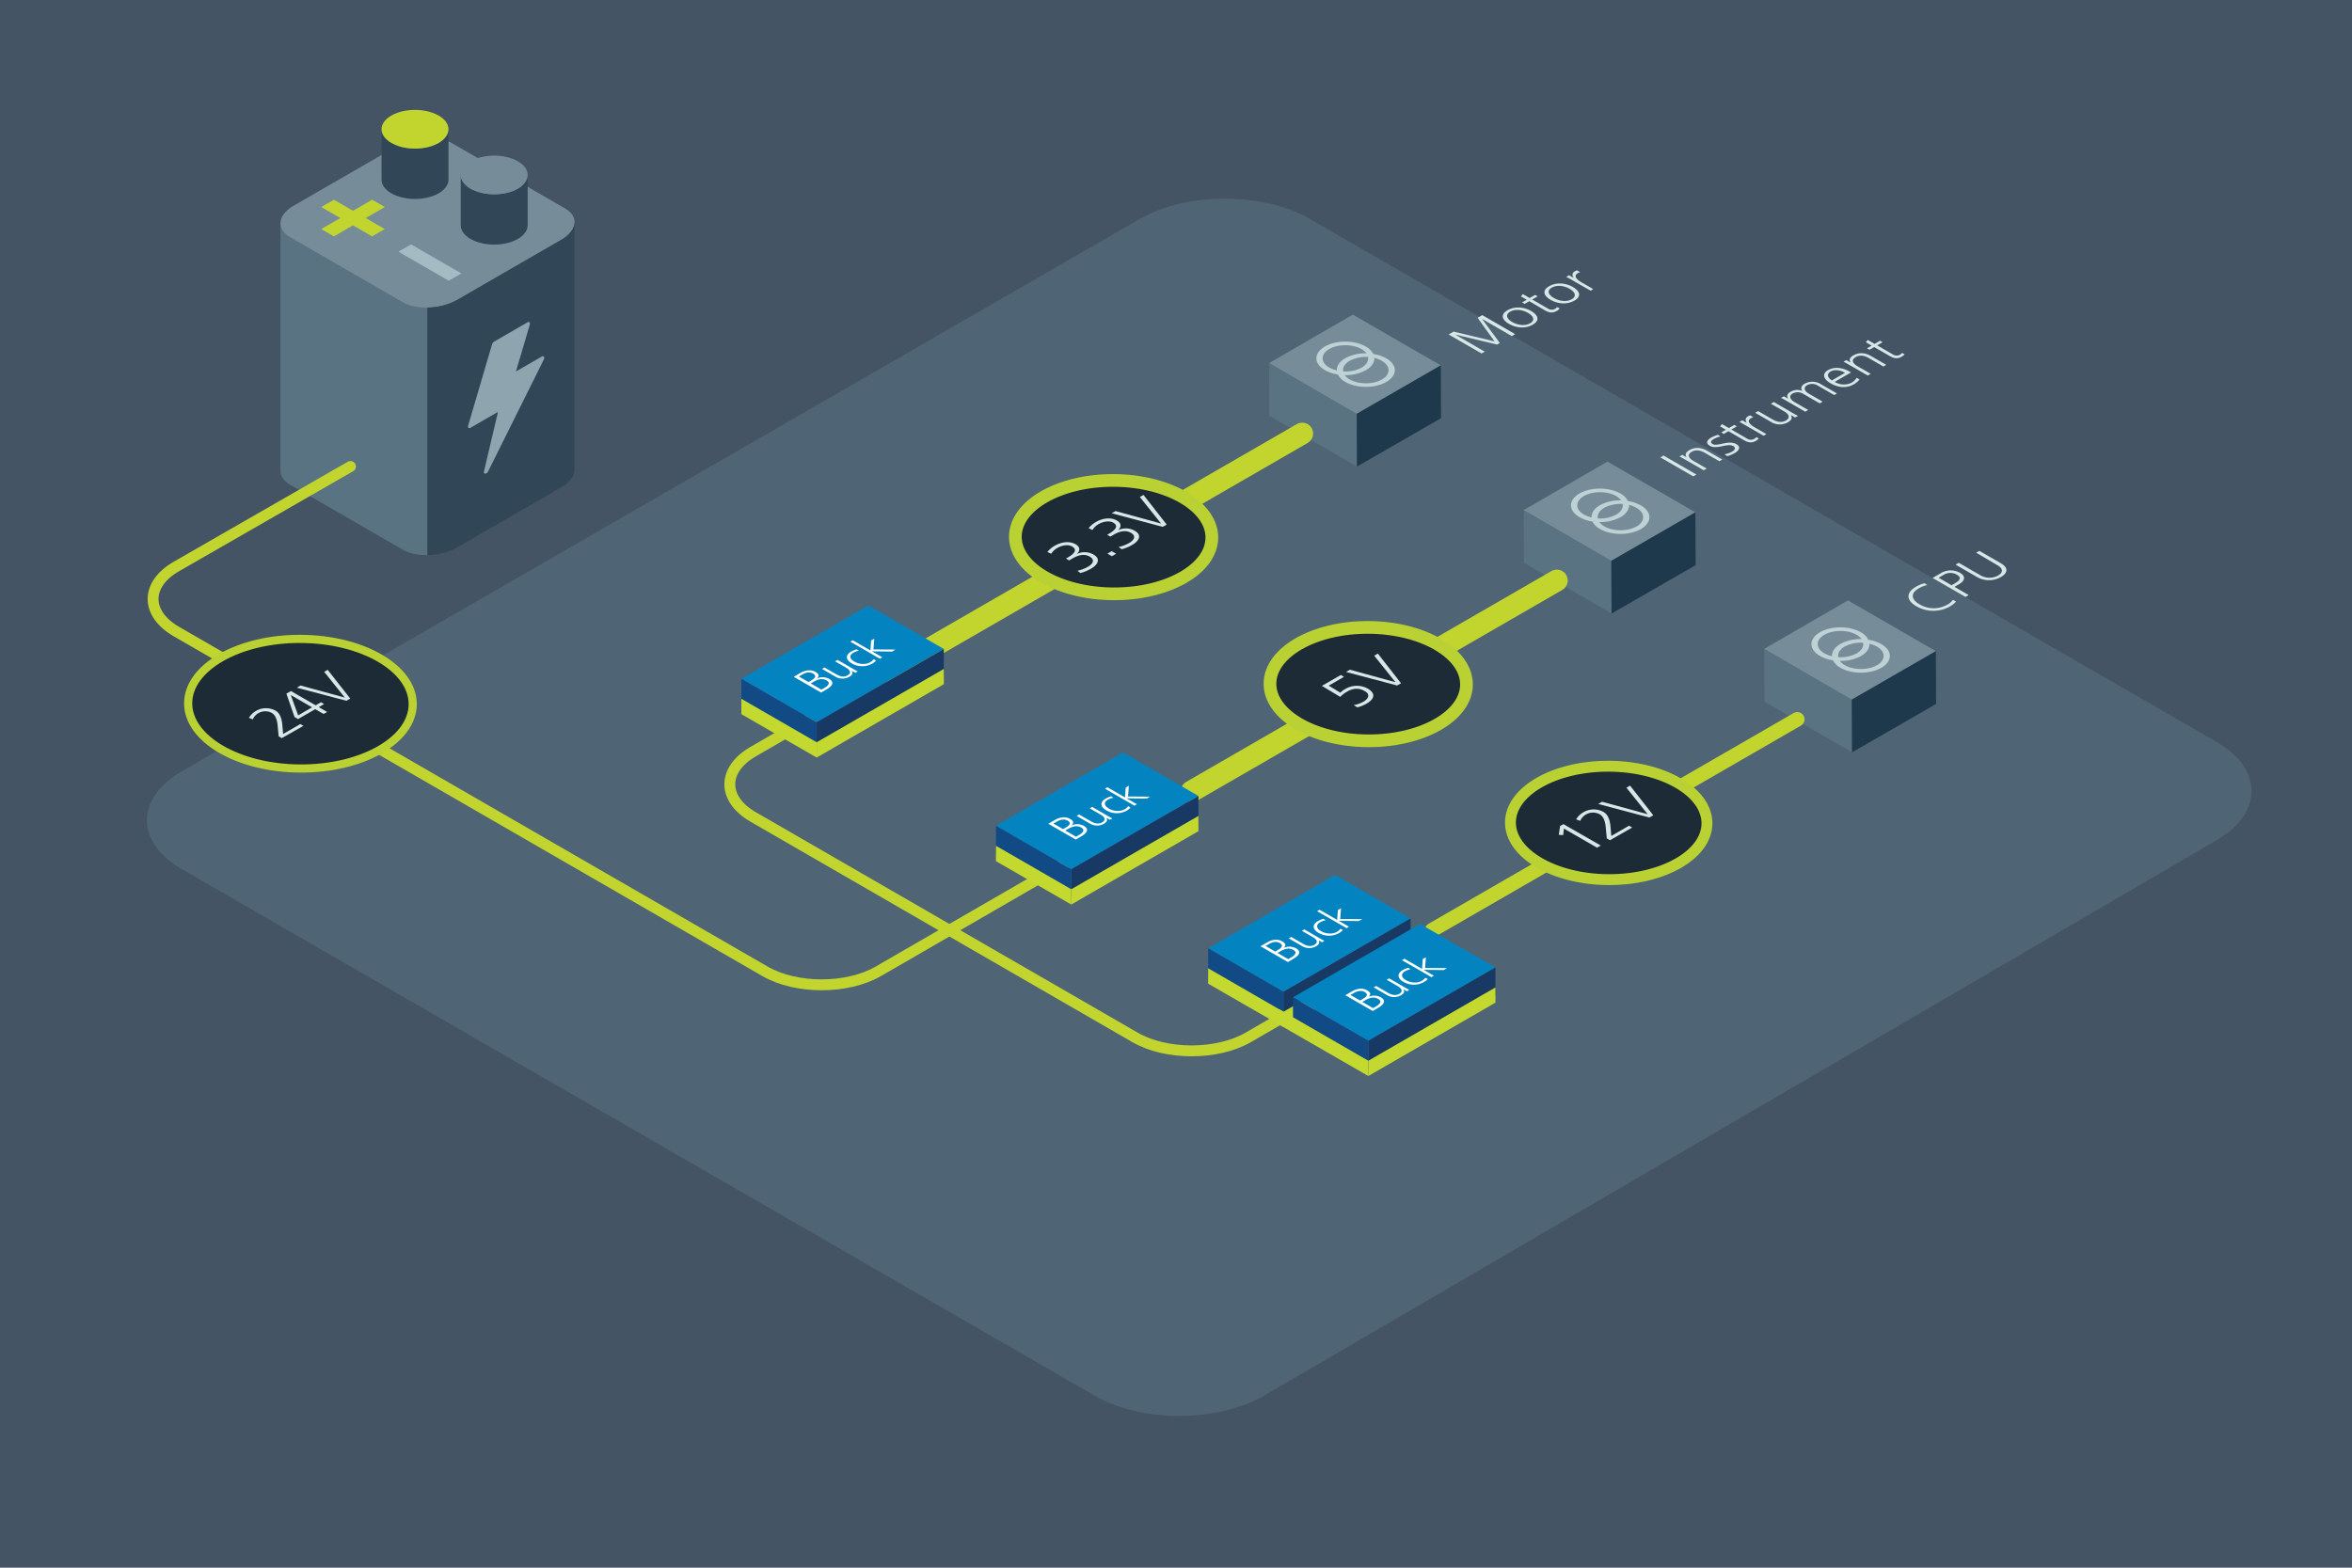 <svg id="Layer_1" data-name="Layer 1" xmlns="http://www.w3.org/2000/svg" viewBox="0 0 1296 864"><defs><style>.cls-1{fill:#445464;}.cls-2{fill:#4f6474;}.cls-3{fill:#597383;}.cls-4{fill:#768d99;}.cls-5{fill:#1e394b;}.cls-6{fill:#d7e7e7;}.cls-7{fill:#bed1d5;}.cls-11,.cls-14,.cls-15,.cls-8{fill:none;}.cls-9{fill:#314757;}.cls-10{fill:#8ea4ae;}.cls-11,.cls-14,.cls-15{stroke:#c2d52f;stroke-miterlimit:10;}.cls-11,.cls-14,.cls-15,.cls-16,.cls-22,.cls-23{stroke-linecap:round;}.cls-11{stroke-width:12px;}.cls-12{fill:#c2d52f;}.cls-13{fill:#a5bbc3;}.cls-14,.cls-22{stroke-width:6px;}.cls-15{stroke-width:8px;}.cls-16,.cls-22,.cls-23{fill:#1d2b37;stroke:#b9d133;stroke-linejoin:round;}.cls-16{stroke-width:4.5px;}.cls-17{fill:#0483c1;}.cls-18{fill:#173963;}.cls-19{fill:#124a86;}.cls-20{fill:#c4d92f;}.cls-21{fill:#fff;}.cls-23{stroke-width:7px;}</style></defs><rect class="cls-1" width="1296" height="864"/><path class="cls-2" d="M696.73,769.07c-25.66,15-67.7,15.06-93.42.22L100.23,479.05c-25.73-14.84-25.73-39.12,0-54L628.14,120.61c25.72-14.84,67.82-14.84,93.55,0l499.64,288.25c25.72,14.84,25.78,39.23.13,54.19Z"/><polygon class="cls-3" points="839.7 310.17 888 338.13 887.87 309.09 839.63 281.09 839.7 310.17"/><polygon class="cls-4" points="885.75 254.39 839.63 281.09 887.87 309.09 934.2 282.36 885.75 254.39"/><polygon class="cls-5" points="934.34 311.46 888 338.13 887.87 309.09 934.2 282.36 934.34 311.46"/><path class="cls-6" d="M933,262.54l-18.14-10.47,1.79-1,18.13,10.47Z"/><path class="cls-6" d="M947.43,254.2l-8.08-4.66c-2.65-1.53-5.08-1.78-7.2-.55-3,1.71-1.25,3.78.91,5l7.35,4.25-1.63.94-11-6.35c-.86-.49-1.74-.94-2.36-1.24l1.57-.91,2.37,1.36,0,0c-1.07-1.57-.43-2.84,1.58-4,3.23-1.86,6.65-1.35,9.59.34l8.47,4.89Z"/><path class="cls-6" d="M950.21,250.38a14.14,14.14,0,0,0,4.24-1.49c1.73-1,2-2.25.58-3.06s-3.58-.46-6.09.09c-3.7.82-5.43.56-6.73-.19-2.58-1.48-1.57-3.26.67-4.56a17.31,17.31,0,0,1,3.85-1.53l1.28.91a13.4,13.4,0,0,0-3.57,1.34c-2,1.13-2.06,2.06-.61,2.9.76.44,1.79.5,5.29-.29,4.42-1,6.36-.47,7.69.3,2.67,1.54,1.37,3.56-.86,4.84a16.21,16.21,0,0,1-4.29,1.76Z"/><path class="cls-6" d="M969.17,241.59a5.6,5.6,0,0,1-1.62,1.36c-2.4,1.39-4.32,1-6.92-.54l-8.24-4.75-2.58,1.49-1.4-.81,2.58-1.49L947.8,235l1.05-1.27,3.77,2.18,3-1.73L957,235l-3,1.73,8.57,4.95a3.81,3.81,0,0,0,3.94.25,3.73,3.73,0,0,0,1.19-1Z"/><path class="cls-6" d="M971.78,240.15l-11.41-6.59c-.33-.19-1.16-.64-1.94-1l1.62-.94,2.55,1.47,0,0c-1.09-1.5-.89-2.79.53-3.61a7.88,7.88,0,0,1,1.29-.56l1.71,1a6.78,6.78,0,0,0-1.32.58c-2.5,1.44-.65,3.44,2,5l6.52,3.77Z"/><path class="cls-6" d="M989.18,230.1l-2.36-1.37-.05,0c1,1.56.45,2.83-1.59,4a9.23,9.23,0,0,1-9.53-.32l-8.52-4.92,1.62-.94,8.11,4.68c1.84,1.07,4.57,2,7.18.54,3-1.75,1.14-3.84-.86-5l-7.4-4.27,1.62-.94L988.47,228c.55.31,1.77,1,2.29,1.2Z"/><path class="cls-6" d="M1010.64,217.71l-8.83-5.1a5.9,5.9,0,0,0-6.12-.31c-1.83,1.06-1.92,3,1.27,4.82l7.35,4.24-1.62.94-8.84-5.1a5.87,5.87,0,0,0-6.11-.31c-2.07,1.19-1.62,3.15,1.22,4.79l7.4,4.27-1.63.94-11.17-6.45c-.54-.31-1.56-.84-2.18-1.14l1.57-.91,2.24,1.29h.08c-1-1.63-.33-2.78,1.51-3.84a7.27,7.27,0,0,1,6.31-.41l0,0c-1.06-1.42-.48-3,1.41-4a8.75,8.75,0,0,1,8.57.15l9.15,5.28Z"/><path class="cls-6" d="M1024.66,209.14a10.59,10.59,0,0,1-3.12,2.64c-3.85,2.22-8.36,2.06-12.9-.56-4-2.31-4.75-5.27-1.39-7.21s7.61-1.66,12,.84l.7.41-9,5.2a9.64,9.64,0,0,0,9.4.42,7.34,7.34,0,0,0,2.7-2.7Zm-8-3.67c-2.93-1.66-5.89-1.9-8-.7s-1.82,3.33.75,4.88Z"/><path class="cls-6" d="M1037.8,202l-8.08-4.67c-2.65-1.53-5.08-1.77-7.2-.55-3,1.72-1.25,3.78.91,5l7.35,4.24-1.63.94-11-6.34c-.86-.5-1.74-1-2.36-1.25l1.57-.91,2.37,1.37,0,0c-1.07-1.57-.43-2.84,1.58-4,3.23-1.86,6.65-1.35,9.59.35l8.47,4.89Z"/><path class="cls-6" d="M1049.5,195.22a5.85,5.85,0,0,1-1.63,1.35c-2.4,1.39-4.32,1-6.91-.53l-8.24-4.76-2.58,1.49-1.41-.81,2.59-1.49-3.2-1.84,1.06-1.27,3.76,2.17,3-1.73,1.4.81-3,1.73,8.57,4.95a3.81,3.81,0,0,0,3.94.25,3.56,3.56,0,0,0,1.18-1Z"/><path class="cls-7" d="M892.89,272c-6.26-3.61-16.37-3.63-22.59,0s-6.19,9.43.07,13.05a20.92,20.92,0,0,0,7.12,2.38,9.79,9.79,0,0,0,4.13,4.11c6.26,3.61,16.37,3.63,22.59,0s6.19-9.43-.07-13a20.65,20.65,0,0,0-7.12-2.39A9.85,9.85,0,0,0,892.89,272Zm-20.1,11.61c-4.9-2.83-4.93-7.43,0-10.24s12.83-2.8,17.73,0a8.43,8.43,0,0,1,2.75,2.39,23.07,23.07,0,0,0-11.67,2.67c-3.21,1.85-4.74,4.3-4.62,6.74A15.63,15.63,0,0,1,872.79,283.58Zm21.31-5.81c.37,2.09-.82,4.25-3.57,5.84a18.6,18.6,0,0,1-10.11,2.06c-.38-2.09.81-4.25,3.57-5.84A18.66,18.66,0,0,1,894.1,277.77Zm7.62,2.1c4.9,2.83,4.93,7.42.06,10.23s-12.83,2.8-17.74,0a8.53,8.53,0,0,1-2.75-2.38A23.25,23.25,0,0,0,893,285c3.21-1.86,4.74-4.31,4.63-6.74A15,15,0,0,1,901.72,279.87Z"/><polygon class="cls-3" points="972.21 386.67 1020.51 414.63 1020.37 385.59 972.13 357.59 972.21 386.67"/><polygon class="cls-4" points="1018.25 330.89 972.13 357.59 1020.37 385.59 1066.7 358.86 1018.25 330.89"/><polygon class="cls-5" points="1066.84 387.96 1020.51 414.63 1020.37 385.59 1066.7 358.86 1066.84 387.96"/><path class="cls-6" d="M1077.74,331.43c-.31.75-1.78,1.93-3.36,2.84a18.63,18.63,0,0,1-18.49-.19c-5.53-3.19-5.79-7.45-.26-10.64a18.87,18.87,0,0,1,4.8-2l1.56,1a15.6,15.6,0,0,0-4.8,1.88c-4.6,2.65-4.06,6.09.48,8.72a15.19,15.19,0,0,0,15.16.31,8.41,8.41,0,0,0,3.25-2.78Z"/><path class="cls-6" d="M1083,329l-18.13-10.47,4.47-2.58a10.46,10.46,0,0,1,10.69-.24c3.25,1.88,2.77,4.35-.58,6.28l-2.51,1.45,7.85,4.53Zm-5.94-7.43c3.9-2.25,3.22-3.66,1.19-4.83a6.94,6.94,0,0,0-7.12,0l-2.92,1.68,7.17,4.14Z"/><path class="cls-6" d="M1088.89,304.6l1.78-1,11.87,6.85c4.86,2.81,3.14,5.78,0,7.57a13.23,13.23,0,0,1-13.13,0l-11.85-6.84,1.78-1,11.88,6.86a9.85,9.85,0,0,0,9.76.15c2.84-1.64,2.93-3.8-.34-5.68Z"/><path class="cls-7" d="M1025.39,348.47c-6.25-3.61-16.37-3.63-22.59,0s-6.19,9.43.07,13.05a20.92,20.92,0,0,0,7.12,2.38,9.79,9.79,0,0,0,4.13,4.11c6.26,3.61,16.38,3.63,22.59,0s6.19-9.43-.07-13a20.66,20.66,0,0,0-7.11-2.39A9.94,9.94,0,0,0,1025.39,348.47Zm-20.1,11.61c-4.9-2.83-4.92-7.43,0-10.24s12.83-2.8,17.73,0a8.58,8.58,0,0,1,2.76,2.39,23.08,23.08,0,0,0-11.68,2.67c-3.21,1.85-4.74,4.3-4.62,6.74A15.63,15.63,0,0,1,1005.29,360.08Zm21.31-5.81c.37,2.09-.82,4.25-3.57,5.84a18.6,18.6,0,0,1-10.11,2.06c-.37-2.09.81-4.25,3.57-5.84A18.66,18.66,0,0,1,1026.6,354.27Zm7.62,2.1c4.91,2.83,4.93,7.42.06,10.23s-12.83,2.8-17.74,0a8.64,8.64,0,0,1-2.75-2.38,23.29,23.29,0,0,0,11.68-2.67c3.2-1.86,4.74-4.31,4.62-6.74A15,15,0,0,1,1034.22,356.37Z"/><polygon class="cls-3" points="699.41 229.17 747.71 257.13 747.57 228.09 699.33 200.09 699.41 229.17"/><polygon class="cls-4" points="745.46 173.39 699.33 200.09 747.57 228.09 793.9 201.36 745.46 173.39"/><polygon class="cls-5" points="794.04 230.46 747.71 257.13 747.57 228.09 793.9 201.36 794.04 230.46"/><path class="cls-6" d="M833.05,185.24l-16.34-9.43-.05,0,9.78,13.22-1.52.88-23.11-5.53,0,0,16.34,9.43-1.78,1-18.14-10.47,2.77-1.59,22.53,5.41-9.34-13,2.56-1.48,18.13,10.47Z"/><path class="cls-6" d="M831.46,178.51c-3.9-2.25-4.82-5.23-.79-7.55s9.24-1.77,13.08.46,4.92,5.16.79,7.55S835.25,180.7,831.46,178.51ZM842,172.44c-3.07-1.77-7.06-2.31-9.93-.66-2.6,1.51-2.12,3.78,1.2,5.7,3.14,1.82,7.11,2.29,9.9.68S845.09,174.24,842,172.44Z"/><path class="cls-6" d="M859.44,170a6,6,0,0,1-1.63,1.36c-2.4,1.38-4.32,1-6.91-.54L842.66,166l-2.58,1.49-1.41-.8,2.58-1.5-3.19-1.84,1.06-1.27,3.76,2.17,3-1.72,1.4.81-3,1.73,8.57,4.94a3.79,3.79,0,0,0,3.94.25,3.56,3.56,0,0,0,1.18-1Z"/><path class="cls-6" d="M854.41,165.26c-3.89-2.25-4.82-5.23-.79-7.55s9.24-1.77,13.08.45,4.93,5.17.8,7.55S858.21,167.45,854.41,165.26Zm10.51-6.07c-3.06-1.77-7-2.31-9.92-.66-2.61,1.51-2.13,3.78,1.2,5.7,3.14,1.81,7.1,2.28,9.89.68S868,161,864.92,159.19Z"/><path class="cls-6" d="M876.4,160.21,865,153.63c-.34-.2-1.17-.65-2-1l1.62-.94,2.55,1.47,0,0c-1.09-1.49-.89-2.78.53-3.6a7.42,7.42,0,0,1,1.29-.56l1.71,1a6.15,6.15,0,0,0-1.31.58c-2.51,1.44-.66,3.43,2,5l6.52,3.76Z"/><path class="cls-7" d="M752.6,191c-6.26-3.61-16.38-3.63-22.6,0s-6.18,9.43.07,13a20.92,20.92,0,0,0,7.12,2.38,9.85,9.85,0,0,0,4.13,4.11c6.26,3.61,16.38,3.63,22.6,0s6.18-9.43-.07-13a20.72,20.72,0,0,0-7.12-2.39A9.91,9.91,0,0,0,752.6,191Zm-20.1,11.61c-4.91-2.83-4.93-7.43-.06-10.24s12.83-2.8,17.73,0a8.7,8.7,0,0,1,2.76,2.39,23.08,23.08,0,0,0-11.68,2.67c-3.21,1.85-4.74,4.3-4.62,6.74A15.69,15.69,0,0,1,732.5,202.58Zm21.3-5.81c.37,2.09-.81,4.25-3.57,5.84a18.57,18.57,0,0,1-10.11,2.06c-.37-2.09.81-4.25,3.57-5.84A18.66,18.66,0,0,1,753.8,196.77Zm7.62,2.1c4.91,2.83,4.93,7.42.06,10.23s-12.83,2.8-17.73,0a8.68,8.68,0,0,1-2.76-2.38A23.29,23.29,0,0,0,752.67,204c3.21-1.86,4.74-4.31,4.62-6.74A15,15,0,0,1,761.42,198.87Z"/><path class="cls-8" d="M221.91,302.92,159.69,267c-7.66-4.43-6.69-12.22,2.16-17.33l57.35-33.11c8.84-5.1,22.34-5.66,30-1.24l62.22,35.92c7.66,4.42,6.69,12.22-2.15,17.33l-57.35,33.11C243.08,306.78,229.57,307.34,221.91,302.92Z"/><path class="cls-3" d="M221.91,166.5l-62.22-35.92c-3.58-2.07-5.27-4.87-5.16-7.79h0V259.12h0c-.15,2.95,1.54,5.79,5.15,7.88l62.22,35.92c3.62,2.09,8.53,3.06,13.65,3V169.48C230.44,169.57,225.53,168.59,221.91,166.5Z"/><path class="cls-4" d="M221.91,166.59l-62.22-35.92c-7.66-4.43-6.69-12.22,2.16-17.33L219.2,80.23c8.84-5.1,22.34-5.66,30-1.24l62.22,35.92c7.66,4.42,6.69,12.22-2.15,17.33l-57.35,33.11C243.08,170.45,229.57,171,221.91,166.59Z"/><path class="cls-9" d="M316.58,122.7c-.17,3.31-2.64,6.75-7.31,9.45l-57.35,33.11a34.74,34.74,0,0,1-16.36,4.22V305.9a34.86,34.86,0,0,0,16.36-4.22l57.35-33.11c4.67-2.7,7.14-6.15,7.31-9.45h0V122.7Z"/><path class="cls-10" d="M298.56,196.49l-14.25,8.22L291.9,179c.35-1.19-.28-1.91-1.21-1.37l-18.38,10.61a2.87,2.87,0,0,0-1.21,1.64L258,234.42c-.35,1.19.28,1.9,1.21,1.36L274.41,227l-7.69,32.66c-.43,1.83,1.37,1.89,2.28.07l30.58-61.43C300.27,197,299.66,195.85,298.56,196.49Z"/><line class="cls-11" x1="656.61" y1="436.12" x2="857.84" y2="319.94"/><path class="cls-9" d="M272.32,107.07c-10.19,0-18.45-4.77-18.45-10.65v27.73c0,5.88,8.26,10.65,18.45,10.65s18.44-4.77,18.44-10.65V96.42C290.76,102.3,282.51,107.07,272.32,107.07Z"/><path class="cls-4" d="M272.32,107.07c-10.19,0-18.45-4.77-18.45-10.65s8.26-10.65,18.45-10.65,18.44,4.77,18.44,10.65S282.51,107.07,272.32,107.07Z"/><path class="cls-9" d="M228.67,81.87c-10.19,0-18.44-4.77-18.44-10.65V99c0,5.88,8.25,10.65,18.44,10.65s18.45-4.77,18.45-10.65V71.22C247.12,77.1,238.86,81.87,228.67,81.87Z"/><path class="cls-12" d="M228.67,81.87c-10.19,0-18.44-4.77-18.44-10.65s8.25-10.65,18.44-10.65,18.45,4.77,18.45,10.65S238.86,81.87,228.67,81.87Z"/><path class="cls-12" d="M177,126.25l10.54-6.08L177,114.09l7-4,10.53,6.08,10.53-6.08,7,4-10.54,6.08L212,126.25l-7,4-10.53-6.08L184,130.28Z"/><path class="cls-13" d="M219.52,138.7l7-4,27.71,16-7,4Z"/><path class="cls-14" d="M193.1,257.1,97.24,312.17c-17.17,9.86-17.19,26,0,35.93L421.57,535.35c17.15,9.89,45.2,9.89,62.35,0l153-88.45"/><line class="cls-15" x1="789.11" y1="512.62" x2="990.34" y2="396.44"/><line class="cls-11" x1="490.56" y1="369.98" x2="717.54" y2="238.94"/><ellipse class="cls-16" cx="165.54" cy="387.81" rx="35.72" ry="61.87" transform="translate(-223.15 551.27) rotate(-89.69)"/><path class="cls-6" d="M155.26,406.8l-1.72-1L153,400c-.36-3.88-1.43-6-3.26-7.09a7.55,7.55,0,0,0-7.15,0,7.39,7.39,0,0,0-3.29,3.55l-2.14-.85a10.59,10.59,0,0,1,3.66-3.66,10.87,10.87,0,0,1,11-.29c1.8,1,3.33,3.1,3.75,7.87l.43,5,9.48-5.48,1.72,1Z"/><path class="cls-6" d="M178.3,393.5l-4.6-2.66-9.46,5.46-1.94-1.12-4.49-12.89,2.5-1.44,13.63,7.87,2.93-1.69,1.71,1-2.92,1.69,4.6,2.66Zm-18-10.38-.06,0,4.05,11.13,7.67-4.43Z"/><path class="cls-6" d="M190.89,386.23,163.55,379l2.07-1.2L190,384.47l-11.36-14.2,1.93-1.11L193,385Z"/><path class="cls-14" d="M498.71,365.87,415,414.24c-17.14,9.91-17.14,26.11,0,36l210.43,121.5c17.15,9.9,45.21,9.9,62.35,0l85-49.11"/><polygon class="cls-17" points="408.5 374.12 450 398.08 520.07 357.67 478.49 333.67 408.5 374.12"/><polygon class="cls-18" points="520.07 372.57 520.07 357.67 450 398.08 450 413.01 520.07 372.57"/><polygon class="cls-19" points="408.5 389.1 408.5 374.12 450 398.08 450 413.01 408.5 389.1"/><polygon class="cls-20" points="520.07 377.07 520.07 368.67 450 409.08 450 417.51 520.07 377.07"/><polygon class="cls-20" points="408.5 393.6 408.5 385.12 450 409.08 450 417.51 408.5 393.6"/><path class="cls-21" d="M452.45,381.69,437.35,373l3.59-2.07c3-1.75,6-2,8.45-.58,1.93,1.11,2.2,2.28.71,3.56l0,0a7.81,7.81,0,0,1,6.77.23c3,1.75,2,3.81-1.47,5.83Zm-5.32-6.75c2.71-1.57,2.45-2.81.85-3.74s-3.74-.72-5.74.44l-2.07,1.19,5.31,3.06Zm7,4.27c3.11-1.8,3.09-3.18,1.36-4.18-2.17-1.25-4.41-.88-7.27.77l-1.51.87,5.91,3.41Z"/><path class="cls-21" d="M471.3,370.81l-2-1.14,0,0c.87,1.3.38,2.36-1.32,3.34a7.69,7.69,0,0,1-7.94-.26l-7.1-4.1,1.35-.78,6.75,3.89c1.54.89,3.81,1.71,6,.45,2.51-1.45,1-3.2-.72-4.16l-6.17-3.56,1.36-.79,9.22,5.33c.45.26,1.47.8,1.91,1Z"/><path class="cls-21" d="M482.74,364.05a8.86,8.86,0,0,1-2.4,1.84,11.33,11.33,0,0,1-11-.29c-3.51-2-3.5-4.66-.36-6.47a13.14,13.14,0,0,1,3.08-1.28l1.19.81a11,11,0,0,0-2.93,1c-2.63,1.52-2.16,3.5.5,5,2.43,1.4,6.05,1.83,8.59.36a6.81,6.81,0,0,0,2-1.71Z"/><path class="cls-21" d="M491.56,359.11l-11.1-.14,5.68,3.27-1.36.78-16.23-9.37,1.35-.78,9.72,5.61L480,353l1.74-1-.46,5.92,12.15.08Z"/><polygon class="cls-17" points="548.79 455.13 590.29 479.09 660.36 438.68 618.78 414.68 548.79 455.13"/><polygon class="cls-18" points="660.36 453.58 660.36 438.68 590.29 479.09 590.29 494.02 660.36 453.58"/><polygon class="cls-19" points="548.79 470.11 548.79 455.13 590.29 479.09 590.29 494.02 548.79 470.11"/><polygon class="cls-20" points="660.36 458.08 660.36 449.68 590.29 490.09 590.29 498.52 660.36 458.08"/><polygon class="cls-20" points="548.79 474.61 548.79 466.13 590.29 490.09 590.29 498.52 548.79 474.61"/><path class="cls-21" d="M592.75,462.7,577.64,454l3.59-2.07c3-1.75,6-2,8.45-.58,1.93,1.11,2.2,2.28.71,3.56l.05,0a7.81,7.81,0,0,1,6.77.23c3,1.75,2,3.81-1.47,5.83ZM587.42,456c2.71-1.57,2.45-2.81.85-3.74s-3.74-.71-5.74.44l-2.07,1.19,5.31,3.06Zm7,4.27c3.11-1.8,3.09-3.18,1.36-4.18-2.17-1.25-4.41-.88-7.27.77l-1.51.87,5.91,3.41Z"/><path class="cls-21" d="M611.59,451.82l-2-1.14,0,0c.87,1.3.38,2.36-1.32,3.34a7.69,7.69,0,0,1-7.94-.26l-7.1-4.1,1.35-.78,6.75,3.89c1.54.89,3.81,1.71,6,.45,2.51-1.45,1-3.2-.72-4.16l-6.17-3.56,1.36-.79,9.22,5.33c.45.26,1.47.8,1.91,1Z"/><path class="cls-21" d="M623,445.06a8.86,8.86,0,0,1-2.4,1.84,11.33,11.33,0,0,1-11-.29c-3.51-2-3.5-4.66-.36-6.47a13.14,13.14,0,0,1,3.08-1.28l1.19.81a11,11,0,0,0-2.93,1c-2.63,1.52-2.16,3.5.5,5,2.43,1.4,6.05,1.83,8.59.36a6.81,6.81,0,0,0,2-1.71Z"/><path class="cls-21" d="M631.85,440.12l-11.1-.14,5.68,3.27-1.36.78-16.23-9.37,1.35-.78,9.72,5.61.38-5.44,1.74-1-.46,5.92,12.15.08Z"/><ellipse class="cls-22" cx="886.39" cy="453.51" rx="31.25" ry="54.14" transform="translate(428.13 1337.46) rotate(-89.69)"/><path class="cls-6" d="M880,467.19l-18.25-10.54-.4,3.59-2.43-.12.73-4.92,1.82-1L882.05,466Z"/><path class="cls-6" d="M887.14,463.08l-1.77-1-.56-6c-.38-4-1.47-6.22-3.36-7.31a7.79,7.79,0,0,0-7.37,0,7.69,7.69,0,0,0-3.38,3.65l-2.21-.86a11,11,0,0,1,3.77-3.77,11.2,11.2,0,0,1,11.3-.31c1.85,1.07,3.42,3.19,3.86,8.11l.44,5.12,9.77-5.64,1.76,1Z"/><path class="cls-6" d="M908.82,450.57l-28.16-7.48,2.13-1.23,25.11,6.89-11.71-14.63,2-1.14L911,449.32Z"/><ellipse class="cls-23" cx="753.89" cy="377.01" rx="31.25" ry="54.14" transform="translate(372.84 1128.87) rotate(-89.69)"/><path class="cls-6" d="M745.87,388.62a17,17,0,0,0,5.42-1.91c2.69-1.55,3.94-4,.76-5.81-2.82-1.63-5.94-1.94-9.77.27a15.44,15.44,0,0,0-3.77,2.92L728.38,378l10.45-6,1.76,1-8.45,4.88,6.45,3.89a9.27,9.27,0,0,1,2.63-2,12.37,12.37,0,0,1,12.44-.25c4.62,2.67,3.64,5.78-.6,8.23a20.17,20.17,0,0,1-5.1,2.09Z"/><path class="cls-6" d="M769.85,377.8l-28.16-7.47,2.13-1.24,25.11,6.9-11.71-14.63,2-1.15L772,376.55Z"/><ellipse class="cls-23" cx="613.59" cy="296.01" rx="31.25" ry="54.14" transform="translate(314.29 908.01) rotate(-89.69)"/><path class="cls-6" d="M593.66,314.56a19.9,19.9,0,0,0,5.89-2.24c2.72-1.57,3.91-3.82.94-5.54-2.59-1.5-5.7-1.2-9.36.91l-2,1.15-1.76-1,.78-.45c5-2.86,5.06-4.79,2.55-6.23-2.26-1.31-5.75-.52-8,.78a9.68,9.68,0,0,0-3.48,3.26l-2.09-1a14.31,14.31,0,0,1,4-3.4c3.57-2.06,8.09-2.83,11.59-.81,2.45,1.41,2.6,3.43.68,5.29l.06,0a9.77,9.77,0,0,1,9.21.43c3.69,2.12,2.7,5.27-1.45,7.67a23.23,23.23,0,0,1-5.86,2.43Z"/><path class="cls-6" d="M612.66,306.55l-2.47-1.43,2.37-1.36,2.47,1.42Z"/><path class="cls-6" d="M616.37,301.46a19.62,19.62,0,0,0,5.88-2.25c2.72-1.57,3.91-3.82.94-5.54-2.59-1.49-5.7-1.19-9.36.92l-2,1.15-1.76-1,.79-.46c4.94-2.85,5-4.79,2.55-6.23-2.27-1.31-5.76-.52-8,.78a9.79,9.79,0,0,0-3.48,3.27l-2.08-1a14.17,14.17,0,0,1,4-3.4c3.57-2.06,8.08-2.83,11.59-.81,2.44,1.41,2.6,3.43.67,5.29l.06,0a9.79,9.79,0,0,1,9.22.42c3.68,2.12,2.7,5.27-1.46,7.67a22.8,22.8,0,0,1-5.85,2.43Z"/><path class="cls-6" d="M640.7,290.36l-28.15-7.47,2.13-1.23,25.1,6.89-11.7-14.63,2-1.15,12.8,16.34Z"/><polygon class="cls-17" points="665.7 522.64 707.2 546.61 777.27 506.19 735.68 482.19 665.7 522.64"/><polygon class="cls-18" points="777.27 521.09 777.27 506.19 707.2 546.61 707.2 561.53 777.27 521.09"/><polygon class="cls-19" points="665.7 537.62 665.7 522.64 707.2 546.61 707.2 561.53 665.7 537.62"/><polygon class="cls-20" points="777.27 525.59 777.27 517.19 707.2 557.61 707.2 566.03 777.27 525.59"/><polygon class="cls-20" points="665.7 542.12 665.7 533.64 707.2 557.61 707.2 566.03 665.7 542.12"/><path class="cls-21" d="M709.65,530.21l-15.11-8.72,3.6-2.08c3-1.75,6-2,8.45-.58,1.93,1.11,2.19,2.28.71,3.56l.05,0a7.81,7.81,0,0,1,6.77.23c3,1.75,2,3.81-1.48,5.83Zm-5.32-6.75c2.71-1.57,2.45-2.81.84-3.74s-3.73-.71-5.73.44l-2.07,1.19,5.3,3.07Zm7,4.27c3.12-1.8,3.09-3.18,1.36-4.18-2.16-1.25-4.4-.88-7.27.77l-1.5.87,5.91,3.41Z"/><path class="cls-21" d="M728.5,519.33l-2-1.14,0,0c.87,1.3.38,2.36-1.32,3.34a7.71,7.71,0,0,1-7.95-.26l-7.1-4.1,1.36-.78,6.75,3.9c1.54.88,3.81,1.7,6,.44,2.52-1.45,1-3.2-.71-4.16L717.33,513l1.36-.78,9.22,5.32c.45.26,1.47.8,1.9,1Z"/><path class="cls-21" d="M739.94,512.57a8.86,8.86,0,0,1-2.4,1.84,11.33,11.33,0,0,1-11-.29c-3.51-2-3.5-4.66-.36-6.47a13.14,13.14,0,0,1,3.08-1.28l1.19.81a10.52,10.52,0,0,0-2.93,1.05c-2.63,1.51-2.16,3.49.5,5,2.42,1.4,6,1.83,8.59.36a6.81,6.81,0,0,0,2-1.71Z"/><path class="cls-21" d="M748.76,507.63l-11.1-.14,5.67,3.27-1.35.78-16.23-9.37,1.35-.78,9.72,5.61.38-5.44,1.74-1-.46,5.92,12.15.08Z"/><polygon class="cls-17" points="712.46 549.64 753.97 573.61 824.03 533.19 782.45 509.19 712.46 549.64"/><polygon class="cls-18" points="824.03 548.09 824.03 533.19 753.97 573.61 753.97 588.53 824.03 548.09"/><polygon class="cls-19" points="712.46 564.62 712.46 549.64 753.97 573.61 753.97 588.53 712.46 564.62"/><polygon class="cls-20" points="824.03 552.59 824.03 544.19 753.97 584.61 753.97 593.03 824.03 552.59"/><polygon class="cls-20" points="704.67 564.62 704.67 556.14 753.97 584.61 753.97 593.03 704.67 564.62"/><path class="cls-21" d="M756.42,557.21l-15.11-8.72,3.59-2.08c3-1.75,6-2,8.46-.58,1.92,1.11,2.19,2.28.71,3.56l0,0a7.83,7.83,0,0,1,6.78.23c3,1.75,2,3.81-1.48,5.83Zm-5.33-6.75c2.72-1.57,2.45-2.81.85-3.74s-3.74-.71-5.74.44l-2.07,1.19,5.31,3.07Zm7,4.27c3.12-1.8,3.09-3.18,1.36-4.18-2.17-1.25-4.41-.88-7.27.77l-1.51.87,5.91,3.41Z"/><path class="cls-21" d="M775.27,546.33l-2-1.14,0,0c.87,1.3.38,2.36-1.32,3.34a7.69,7.69,0,0,1-7.94-.26l-7.1-4.1,1.36-.78,6.75,3.9c1.54.88,3.81,1.7,6,.44,2.52-1.45.95-3.2-.72-4.16L764.1,540l1.35-.78,9.22,5.32c.46.26,1.47.8,1.91,1Z"/><path class="cls-21" d="M786.71,539.57a8.76,8.76,0,0,1-2.41,1.84,11.33,11.33,0,0,1-11-.29c-3.51-2-3.5-4.66-.36-6.47a13.33,13.33,0,0,1,3.08-1.28l1.19.81a10.76,10.76,0,0,0-2.93,1.05c-2.62,1.51-2.16,3.49.5,5,2.43,1.4,6.06,1.83,8.6.36a6.76,6.76,0,0,0,2-1.71Z"/><path class="cls-21" d="M795.52,534.63l-11.09-.14,5.67,3.27-1.36.78-16.23-9.37,1.36-.78,9.71,5.61.38-5.44,1.75-1-.47,5.92,12.15.08Z"/></svg>